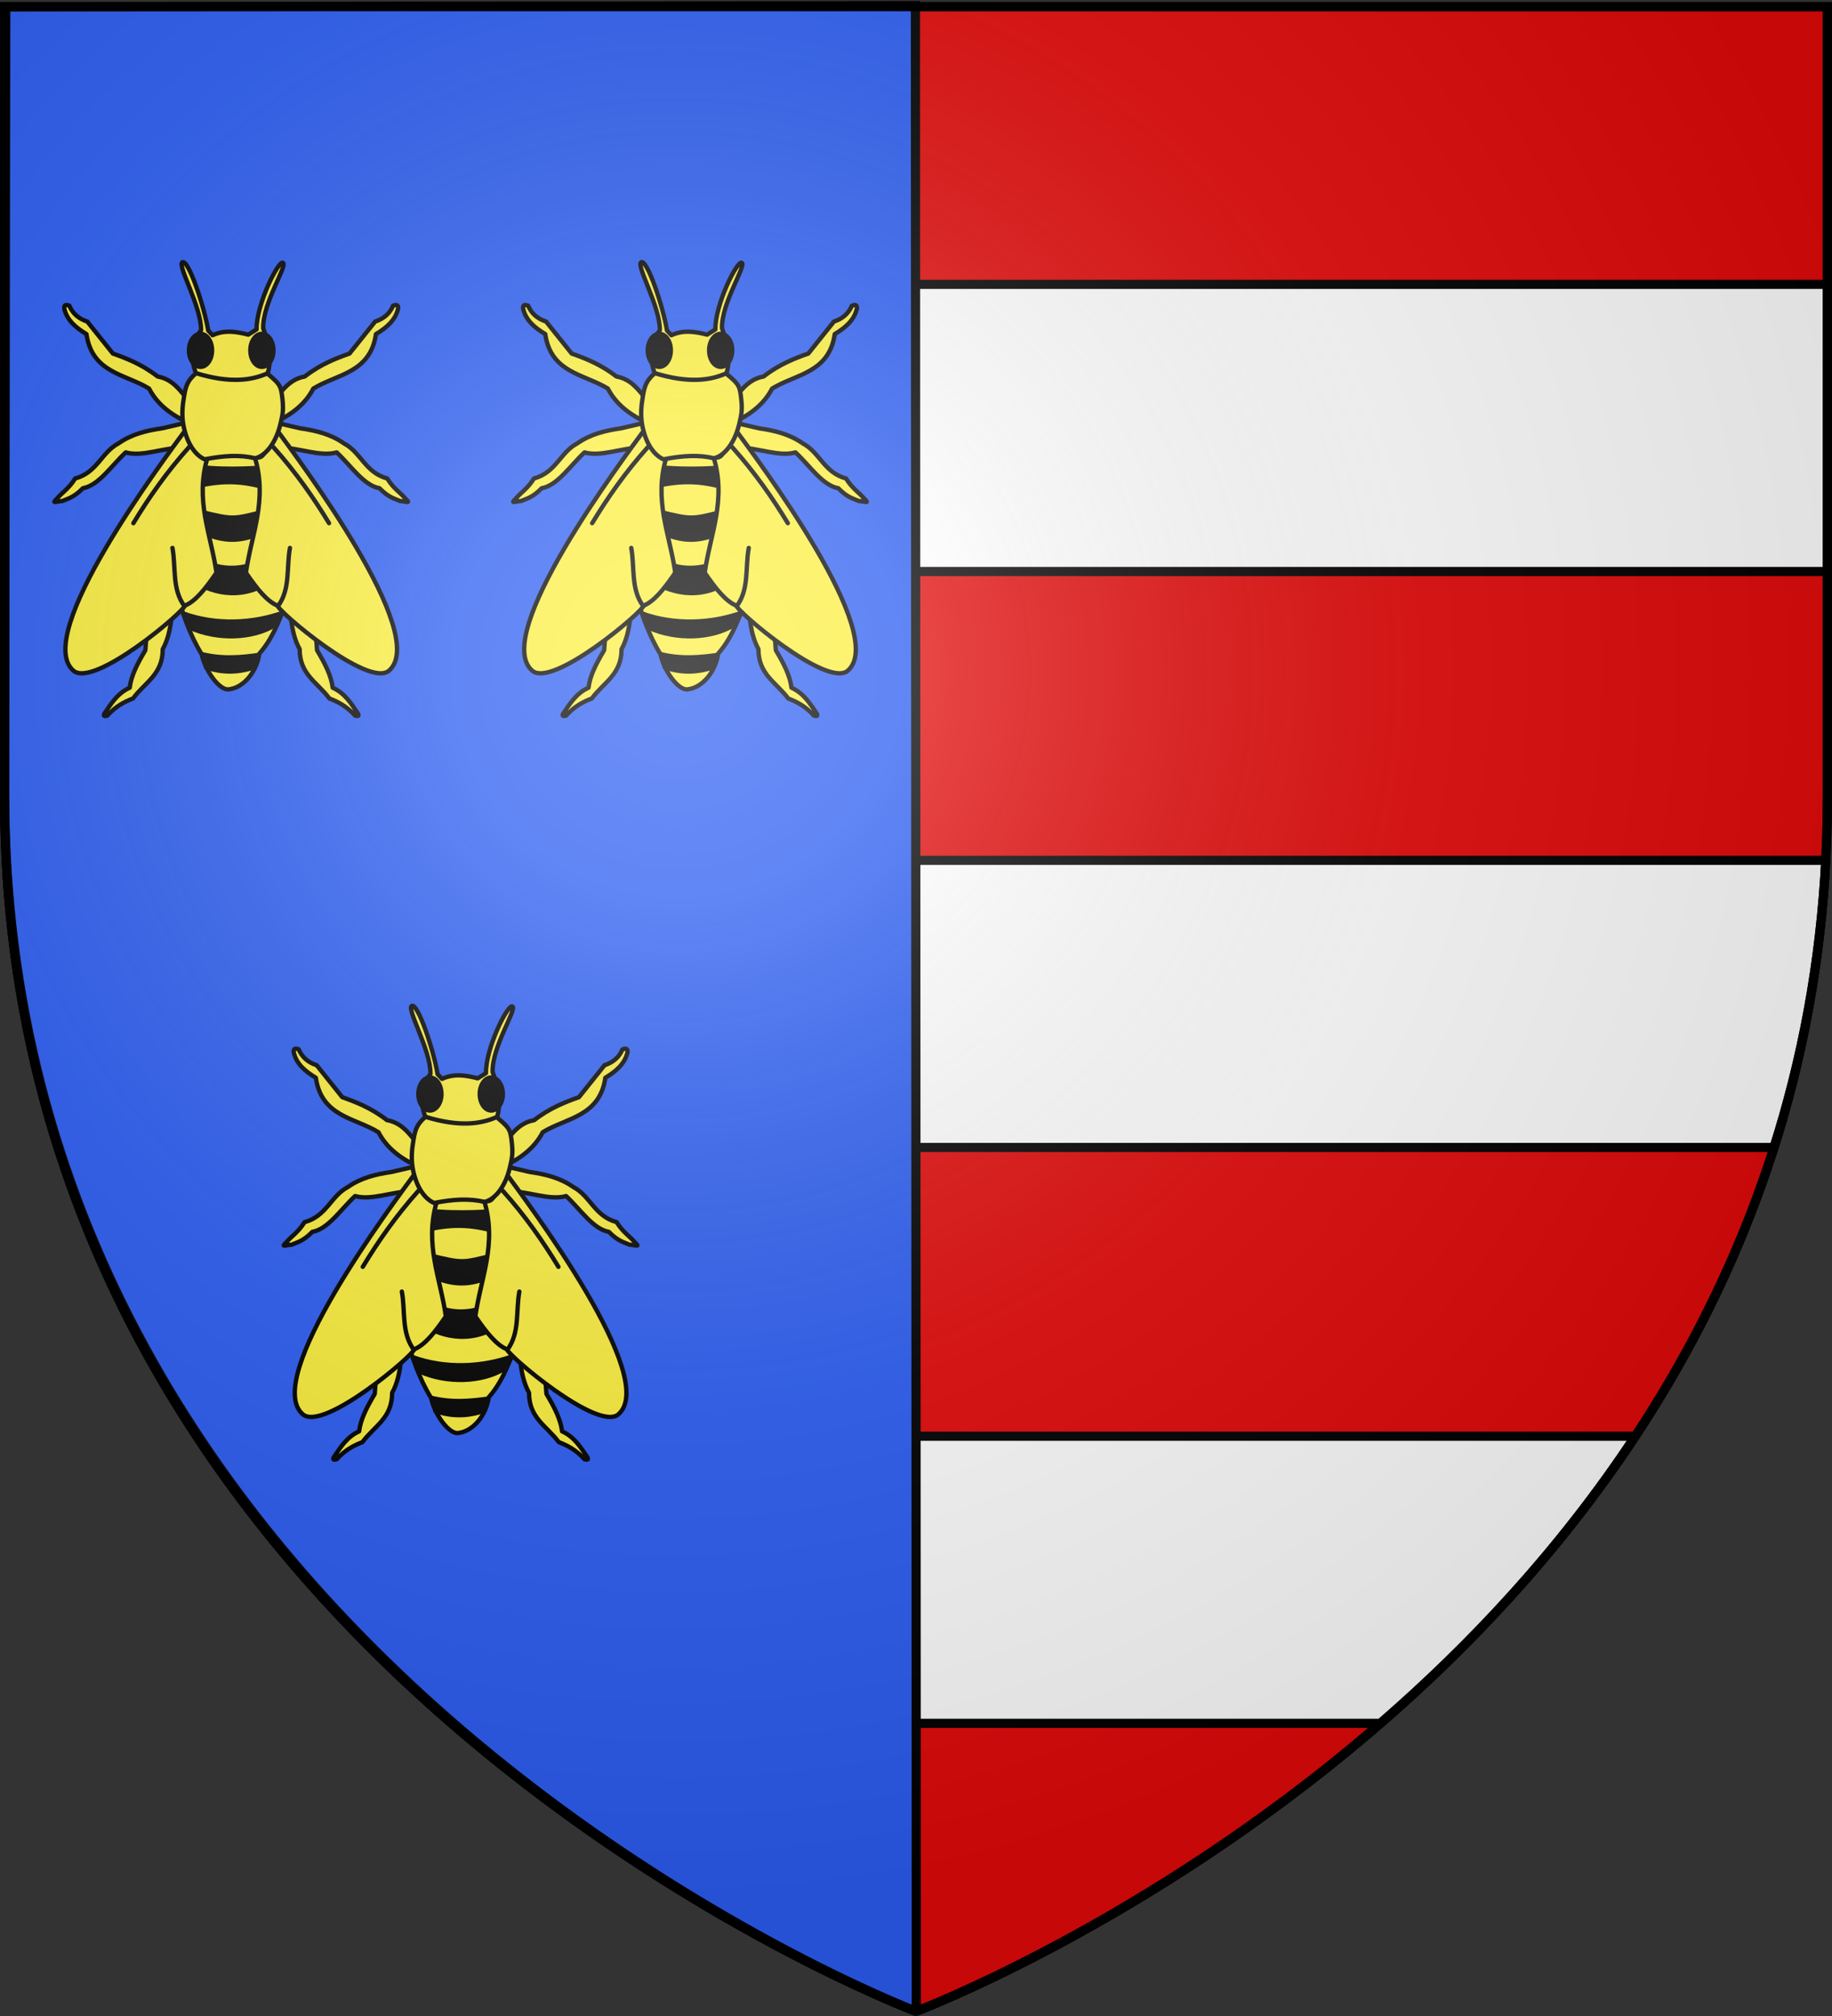 <svg xmlns="http://www.w3.org/2000/svg" xmlns:xlink="http://www.w3.org/1999/xlink" width="600" height="660" version="1.0"><rect width="100%" height="100%" fill="#333333" stroke="none"/><desc>Flag of Canton of Valais (Wallis)</desc><defs><radialGradient xlink:href="#b" id="d" cx="221.445" cy="226.331" r="300" fx="221.445" fy="226.331" gradientTransform="matrix(1.353 0 0 1.349 -77.63 -85.747)" gradientUnits="userSpaceOnUse"/><linearGradient id="b"><stop offset="0" style="stop-color:white;stop-opacity:.314"/><stop offset=".19" style="stop-color:white;stop-opacity:.251"/><stop offset=".6" style="stop-color:#6b6b6b;stop-opacity:.125"/><stop offset="1" style="stop-color:black;stop-opacity:.125"/></linearGradient></defs><g style="display:inline"><path d="M300 658.5s298.5-112.32 298.5-397.772V2.176H1.5v258.552C1.5 546.18 300 658.5 300 658.5z" style="fill:#e20909;fill-opacity:1;fill-rule:evenodd;stroke:#000;stroke-width:3;stroke-linecap:butt;stroke-linejoin:miter;stroke-miterlimit:4;stroke-dasharray:none;stroke-opacity:1"/><path d="M1.5 93.094v94h597v-94zm.531 188.562c1.768 33.86 7.809 65.163 16.969 94h562c9.16-28.838 15.2-60.14 16.969-94zm62.407 188.532c24.602 37.256 53.948 68.415 83.468 94h304.188c29.52-25.585 58.866-56.744 83.469-94z" style="color:#000;fill:#fff;fill-opacity:1;fill-rule:nonzero;stroke:#000;stroke-width:3;stroke-linecap:butt;stroke-linejoin:miter;marker:none;marker-start:none;marker-mid:none;marker-end:none;stroke-miterlimit:4;stroke-dasharray:none;stroke-dashoffset:0;stroke-opacity:1;visibility:visible;display:inline;overflow:visible"/><g style="stroke:#000;stroke-width:3;stroke-miterlimit:4;stroke-dasharray:none"><g style="stroke:#000;stroke-width:3;stroke-miterlimit:4;stroke-dasharray:none;display:inline"><path d="m319.227 658.267-.288-655.39-297.91.397-.398 257.36c0 274.036 275.19 389.546 297.202 398.347z" style="opacity:1;fill:#2b5df2;fill-opacity:1;fill-rule:evenodd;stroke:#000;stroke-width:3;stroke-linecap:butt;stroke-linejoin:miter;stroke-miterlimit:4;stroke-dasharray:none;stroke-opacity:1;display:inline" transform="translate(-19.131 -1.03)"/></g></g></g><g style="display:inline"><g style="display:inline" transform="translate(-292 -192.391)scale(1.427)"><path d="m246.477 237.674-1.389 32.956c1.465 4.874 3.021 9.725 5.809 14.269.881 3.958 4.107 8.302 6.187 8.081 3.644-.387 6.514-4.278 7.07-8.207 3.682-4.139 5.212-9.568 7.325-14.648l-2.652-33.84-.505-4.167-21.213-.252z" style="fill:#fcef3c;fill-rule:evenodd;stroke:#000;stroke-width:1px;stroke-linecap:round;stroke-linejoin:round;stroke-opacity:1"/><path d="M247.614 261.281c7.171 4.13 12.307 4.794 20.834-.21l-1.263 7.287c-5.85 4.313-13.216 3.846-19.066-.253zM247.361 241.083c7.487 1.163 14.22.828 21.213.253l-2.778 5.935c-5.724-1.633-10.322-1.94-17.551 0zM251.023 251.816c7.235 1.712 6.94 1.67 14.142-.126l.884 5.303c-5.02 2.267-9.712 3.653-17.173-.631zM246.73 275.05c7.347 2.73 15.963 2.358 22.98-.253l-1.767 3.915c-5.358 3.216-13.456 3.433-19.824.63zM250.518 284.267c4.902 1.333 9.422.913 13.89.253l-1.406 3.914c-3.83 1.272-7.661 1.296-11.492-.126z" style="fill:#000;fill-opacity:1;fill-rule:evenodd;stroke:none;stroke-width:1px;stroke-linecap:round;stroke-linejoin:round;stroke-opacity:1"/><path d="M253.422 211.726c2.753-1.272 5.443-.827 8.197-.126l1.894-1.2c-.092-5.708 5.051-15.973 6.071-15.279 1.046.712-4.715 9.26-4.545 15.026 1.702 4.586 2.107 8.912.252 12.122-11.234.982-9.554.063-14.9.063-1.625-3.297-2.784-7.809.38-11.743.084-5.403-5.52-14.906-4.294-15.594 1.362-.763 5.021 10.067 5.935 15.658z" style="fill:#fcef3c;fill-rule:evenodd;stroke:#000;stroke-width:1px;stroke-linecap:round;stroke-linejoin:round;stroke-opacity:1"/><g id="c" style="stroke-linecap:round;stroke-linejoin:round"><path d="M241.875 233.076c-3.608.528-6.955 1.298-10.09 3.483-3.912 2.078-4.82 6.656-9.91 8.035-1.447 2.347-2.963 3.174-4.196 4.643-1.37 1.28.004.557 1.25.53 1.211-.551 2.578-.741 4.732-2.94 3.656-.635 6.59-5.246 9.821-8.215 3.755 1.076 8.456-1.055 13.131-1.127l.62-5.659zM219.375 205.576c.58 2.663 2.619 4.413 5.09 5.893 1.295 8.95 8.975 9.165 14.374 12.5 1.72 3.338 4.77 5.949 9.107 7.857l1.623-3.755c-2.733-1.632-4.133-6.081-8.765-6.87-3.647-2.844-7.296-4.217-10.268-5.267l-5.877-7.337c-1.953-.637-3.36-1.818-4.123-3.646-.65-.23-1.215-.318-1.161.625M238.823 273.015l-.838 10.986c-1.958 3.275-3.285 5.976-3.581 8.586-2.844 1.297-4.266 3.66-5.808 5.935-.308.553-.044.678.658.474 1.97-2.18 3.939-3.168 5.908-3.936 2.73-3.699 6.829-5.476 6.818-11.312 2.202-3.97 2.13-9.079 2.4-14.016z" style="fill:#fcef3c;fill-rule:evenodd;stroke:#000;stroke-width:1px;stroke-linecap:round;stroke-linejoin:round;stroke-opacity:1"/><g style="stroke-linecap:round;stroke-linejoin:round"><path d="M247.564 232.978c1.956 2.014 1.571 7.689 4.722 6.716-3.032 9.898.813 17.83 2.02 26.517-2.441 3.575-4.883 6.668-7.324 7.576.408.918-20.757 18.995-25.506 14.9-9.486-8.18 20.39-47.955 26.088-55.71" style="fill:#fcef3c;fill-rule:evenodd;stroke:#000;stroke-width:1px;stroke-linecap:round;stroke-linejoin:round;stroke-opacity:1"/><path d="M247.992 237.422c-5.195 5.808-9.235 11.616-12.753 17.425M246.982 273.913c-2.928-3.89-1.945-8.896-2.778-13.384" style="fill:none;fill-rule:evenodd;stroke:#000;stroke-width:1px;stroke-linecap:round;stroke-linejoin:round;stroke-opacity:1"/></g><path d="M253.927 214.567c0 2.093-1.187 3.79-2.652 3.79s-2.652-1.697-2.651-3.79c-.001-2.093 1.186-3.79 2.651-3.79s2.653 1.697 2.652 3.79" style="opacity:1;fill:#000;fill-opacity:1;fill-rule:evenodd;stroke:#000;stroke-width:1;stroke-linecap:round;stroke-linejoin:round;stroke-miterlimit:4;stroke-dasharray:none;stroke-dashoffset:0;stroke-opacity:1" transform="translate(-.631 .631)"/></g><use xlink:href="#c" width="744.094" height="1052.362" style="stroke-linecap:round;stroke-linejoin:round" transform="matrix(-1 0 0 1 515.377 0)"/><path d="M249.634 220.438c-2.304 1.96-2.476 3.453-2.904 6.25-.353 2.304-.407 4.614.379 7.324.99 3.414 2.709 5.388 4.482 6.188 4.423-.863 8.14-1.072 11.554-.253 2.07-.373 4.653-2.996 5.808-7.702.647-2.637.806-3.593.379-6.819-.297-2.243-.722-2.7-3.377-4.93-3.538 1.564-8.488 2.342-16.321-.058" style="fill:#fcef3c;fill-rule:evenodd;stroke:#000;stroke-width:1px;stroke-linecap:round;stroke-linejoin:round;stroke-opacity:1"/></g><g style="display:inline" transform="translate(-141.74 -192.391)scale(1.427)"><path d="m246.477 237.674-1.389 32.956c1.465 4.874 3.021 9.725 5.809 14.269.881 3.958 4.107 8.302 6.187 8.081 3.644-.387 6.514-4.278 7.07-8.207 3.682-4.139 5.212-9.568 7.325-14.648l-2.652-33.84-.505-4.167-21.213-.252z" style="fill:#fcef3c;fill-rule:evenodd;stroke:#000;stroke-width:1px;stroke-linecap:round;stroke-linejoin:round;stroke-opacity:1"/><path d="M247.614 261.281c7.171 4.13 12.307 4.794 20.834-.21l-1.263 7.287c-5.85 4.313-13.216 3.846-19.066-.253zM247.361 241.083c7.487 1.163 14.22.828 21.213.253l-2.778 5.935c-5.724-1.633-10.322-1.94-17.551 0zM251.023 251.816c7.235 1.712 6.94 1.67 14.142-.126l.884 5.303c-5.02 2.267-9.712 3.653-17.173-.631zM246.73 275.05c7.347 2.73 15.963 2.358 22.98-.253l-1.767 3.915c-5.358 3.216-13.456 3.433-19.824.63zM250.518 284.267c4.902 1.333 9.422.913 13.89.253l-1.406 3.914c-3.83 1.272-7.661 1.296-11.492-.126z" style="fill:#000;fill-opacity:1;fill-rule:evenodd;stroke:none;stroke-width:1px;stroke-linecap:round;stroke-linejoin:round;stroke-opacity:1"/><path d="M253.422 211.726c2.753-1.272 5.443-.827 8.197-.126l1.894-1.2c-.092-5.708 5.051-15.973 6.071-15.279 1.046.712-4.715 9.26-4.545 15.026 1.702 4.586 2.107 8.912.252 12.122-11.234.982-9.554.063-14.9.063-1.625-3.297-2.784-7.809.38-11.743.084-5.403-5.52-14.906-4.294-15.594 1.362-.763 5.021 10.067 5.935 15.658z" style="fill:#fcef3c;fill-rule:evenodd;stroke:#000;stroke-width:1px;stroke-linecap:round;stroke-linejoin:round;stroke-opacity:1"/><g style="stroke-linecap:round;stroke-linejoin:round"><path d="M241.875 233.076c-3.608.528-6.955 1.298-10.09 3.483-3.912 2.078-4.82 6.656-9.91 8.035-1.447 2.347-2.963 3.174-4.196 4.643-1.37 1.28.004.557 1.25.53 1.211-.551 2.578-.741 4.732-2.94 3.656-.635 6.59-5.246 9.821-8.215 3.755 1.076 8.456-1.055 13.131-1.127l.62-5.659zM219.375 205.576c.58 2.663 2.619 4.413 5.09 5.893 1.295 8.95 8.975 9.165 14.374 12.5 1.72 3.338 4.77 5.949 9.107 7.857l1.623-3.755c-2.733-1.632-4.133-6.081-8.765-6.87-3.647-2.844-7.296-4.217-10.268-5.267l-5.877-7.337c-1.953-.637-3.36-1.818-4.123-3.646-.65-.23-1.215-.318-1.161.625M238.823 273.015l-.838 10.986c-1.958 3.275-3.285 5.976-3.581 8.586-2.844 1.297-4.266 3.66-5.808 5.935-.308.553-.044.678.658.474 1.97-2.18 3.939-3.168 5.908-3.936 2.73-3.699 6.829-5.476 6.818-11.312 2.202-3.97 2.13-9.079 2.4-14.016z" style="fill:#fcef3c;fill-rule:evenodd;stroke:#000;stroke-width:1px;stroke-linecap:round;stroke-linejoin:round;stroke-opacity:1"/><g style="stroke-linecap:round;stroke-linejoin:round"><path d="M247.564 232.978c1.956 2.014 1.571 7.689 4.722 6.716-3.032 9.898.813 17.83 2.02 26.517-2.441 3.575-4.883 6.668-7.324 7.576.408.918-20.757 18.995-25.506 14.9-9.486-8.18 20.39-47.955 26.088-55.71" style="fill:#fcef3c;fill-rule:evenodd;stroke:#000;stroke-width:1px;stroke-linecap:round;stroke-linejoin:round;stroke-opacity:1"/><path d="M247.992 237.422c-5.195 5.808-9.235 11.616-12.753 17.425M246.982 273.913c-2.928-3.89-1.945-8.896-2.778-13.384" style="fill:none;fill-rule:evenodd;stroke:#000;stroke-width:1px;stroke-linecap:round;stroke-linejoin:round;stroke-opacity:1"/></g><path d="M253.927 214.567c0 2.093-1.187 3.79-2.652 3.79s-2.652-1.697-2.651-3.79c-.001-2.093 1.186-3.79 2.651-3.79s2.653 1.697 2.652 3.79" style="opacity:1;fill:#000;fill-opacity:1;fill-rule:evenodd;stroke:#000;stroke-width:1;stroke-linecap:round;stroke-linejoin:round;stroke-miterlimit:4;stroke-dasharray:none;stroke-dashoffset:0;stroke-opacity:1" transform="translate(-.631 .631)"/></g><use xlink:href="#c" width="744.094" height="1052.362" style="stroke-linecap:round;stroke-linejoin:round" transform="matrix(-1 0 0 1 515.377 0)"/><path d="M249.634 220.438c-2.304 1.96-2.476 3.453-2.904 6.25-.353 2.304-.407 4.614.379 7.324.99 3.414 2.709 5.388 4.482 6.188 4.423-.863 8.14-1.072 11.554-.253 2.07-.373 4.653-2.996 5.808-7.702.647-2.637.806-3.593.379-6.819-.297-2.243-.722-2.7-3.377-4.93-3.538 1.564-8.488 2.342-16.321-.058" style="fill:#fcef3c;fill-rule:evenodd;stroke:#000;stroke-width:1px;stroke-linecap:round;stroke-linejoin:round;stroke-opacity:1"/></g><g style="display:inline" transform="translate(-216.87 51.067)scale(1.427)"><path d="m246.477 237.674-1.389 32.956c1.465 4.874 3.021 9.725 5.809 14.269.881 3.958 4.107 8.302 6.187 8.081 3.644-.387 6.514-4.278 7.07-8.207 3.682-4.139 5.212-9.568 7.325-14.648l-2.652-33.84-.505-4.167-21.213-.252z" style="fill:#fcef3c;fill-rule:evenodd;stroke:#000;stroke-width:1px;stroke-linecap:round;stroke-linejoin:round;stroke-opacity:1"/><path d="M247.614 261.281c7.171 4.13 12.307 4.794 20.834-.21l-1.263 7.287c-5.85 4.313-13.216 3.846-19.066-.253zM247.361 241.083c7.487 1.163 14.22.828 21.213.253l-2.778 5.935c-5.724-1.633-10.322-1.94-17.551 0zM251.023 251.816c7.235 1.712 6.94 1.67 14.142-.126l.884 5.303c-5.02 2.267-9.712 3.653-17.173-.631zM246.73 275.05c7.347 2.73 15.963 2.358 22.98-.253l-1.767 3.915c-5.358 3.216-13.456 3.433-19.824.63zM250.518 284.267c4.902 1.333 9.422.913 13.89.253l-1.406 3.914c-3.83 1.272-7.661 1.296-11.492-.126z" style="fill:#000;fill-opacity:1;fill-rule:evenodd;stroke:none;stroke-width:1px;stroke-linecap:round;stroke-linejoin:round;stroke-opacity:1"/><path d="M253.422 211.726c2.753-1.272 5.443-.827 8.197-.126l1.894-1.2c-.092-5.708 5.051-15.973 6.071-15.279 1.046.712-4.715 9.26-4.545 15.026 1.702 4.586 2.107 8.912.252 12.122-11.234.982-9.554.063-14.9.063-1.625-3.297-2.784-7.809.38-11.743.084-5.403-5.52-14.906-4.294-15.594 1.362-.763 5.021 10.067 5.935 15.658z" style="fill:#fcef3c;fill-rule:evenodd;stroke:#000;stroke-width:1px;stroke-linecap:round;stroke-linejoin:round;stroke-opacity:1"/><g style="stroke-linecap:round;stroke-linejoin:round"><path d="M241.875 233.076c-3.608.528-6.955 1.298-10.09 3.483-3.912 2.078-4.82 6.656-9.91 8.035-1.447 2.347-2.963 3.174-4.196 4.643-1.37 1.28.004.557 1.25.53 1.211-.551 2.578-.741 4.732-2.94 3.656-.635 6.59-5.246 9.821-8.215 3.755 1.076 8.456-1.055 13.131-1.127l.62-5.659zM219.375 205.576c.58 2.663 2.619 4.413 5.09 5.893 1.295 8.95 8.975 9.165 14.374 12.5 1.72 3.338 4.77 5.949 9.107 7.857l1.623-3.755c-2.733-1.632-4.133-6.081-8.765-6.87-3.647-2.844-7.296-4.217-10.268-5.267l-5.877-7.337c-1.953-.637-3.36-1.818-4.123-3.646-.65-.23-1.215-.318-1.161.625M238.823 273.015l-.838 10.986c-1.958 3.275-3.285 5.976-3.581 8.586-2.844 1.297-4.266 3.66-5.808 5.935-.308.553-.044.678.658.474 1.97-2.18 3.939-3.168 5.908-3.936 2.73-3.699 6.829-5.476 6.818-11.312 2.202-3.97 2.13-9.079 2.4-14.016z" style="fill:#fcef3c;fill-rule:evenodd;stroke:#000;stroke-width:1px;stroke-linecap:round;stroke-linejoin:round;stroke-opacity:1"/><g style="stroke-linecap:round;stroke-linejoin:round"><path d="M247.564 232.978c1.956 2.014 1.571 7.689 4.722 6.716-3.032 9.898.813 17.83 2.02 26.517-2.441 3.575-4.883 6.668-7.324 7.576.408.918-20.757 18.995-25.506 14.9-9.486-8.18 20.39-47.955 26.088-55.71" style="fill:#fcef3c;fill-rule:evenodd;stroke:#000;stroke-width:1px;stroke-linecap:round;stroke-linejoin:round;stroke-opacity:1"/><path d="M247.992 237.422c-5.195 5.808-9.235 11.616-12.753 17.425M246.982 273.913c-2.928-3.89-1.945-8.896-2.778-13.384" style="fill:none;fill-rule:evenodd;stroke:#000;stroke-width:1px;stroke-linecap:round;stroke-linejoin:round;stroke-opacity:1"/></g><path d="M253.927 214.567c0 2.093-1.187 3.79-2.652 3.79s-2.652-1.697-2.651-3.79c-.001-2.093 1.186-3.79 2.651-3.79s2.653 1.697 2.652 3.79" style="opacity:1;fill:#000;fill-opacity:1;fill-rule:evenodd;stroke:#000;stroke-width:1;stroke-linecap:round;stroke-linejoin:round;stroke-miterlimit:4;stroke-dasharray:none;stroke-dashoffset:0;stroke-opacity:1" transform="translate(-.631 .631)"/></g><use xlink:href="#c" width="744.094" height="1052.362" style="stroke-linecap:round;stroke-linejoin:round" transform="matrix(-1 0 0 1 515.377 0)"/><path d="M249.634 220.438c-2.304 1.96-2.476 3.453-2.904 6.25-.353 2.304-.407 4.614.379 7.324.99 3.414 2.709 5.388 4.482 6.188 4.423-.863 8.14-1.072 11.554-.253 2.07-.373 4.653-2.996 5.808-7.702.647-2.637.806-3.593.379-6.819-.297-2.243-.722-2.7-3.377-4.93-3.538 1.564-8.488 2.342-16.321-.058" style="fill:#fcef3c;fill-rule:evenodd;stroke:#000;stroke-width:1px;stroke-linecap:round;stroke-linejoin:round;stroke-opacity:1"/></g></g><g style="display:inline"><path d="M300 658.5s298.5-112.32 298.5-397.772V2.176H1.5v258.552C1.5 546.18 300 658.5 300 658.5" style="opacity:1;fill:url(#d);fill-opacity:1;fill-rule:evenodd;stroke:none;stroke-width:1px;stroke-linecap:butt;stroke-linejoin:miter;stroke-opacity:1"/></g><path d="M300 658.5S1.5 546.18 1.5 260.728V2.176h597v258.552C598.5 546.18 300 658.5 300 658.5z" style="opacity:1;fill:none;fill-opacity:1;fill-rule:evenodd;stroke:#000;stroke-width:3;stroke-linecap:butt;stroke-linejoin:miter;stroke-miterlimit:4;stroke-dasharray:none;stroke-opacity:1"/></svg>